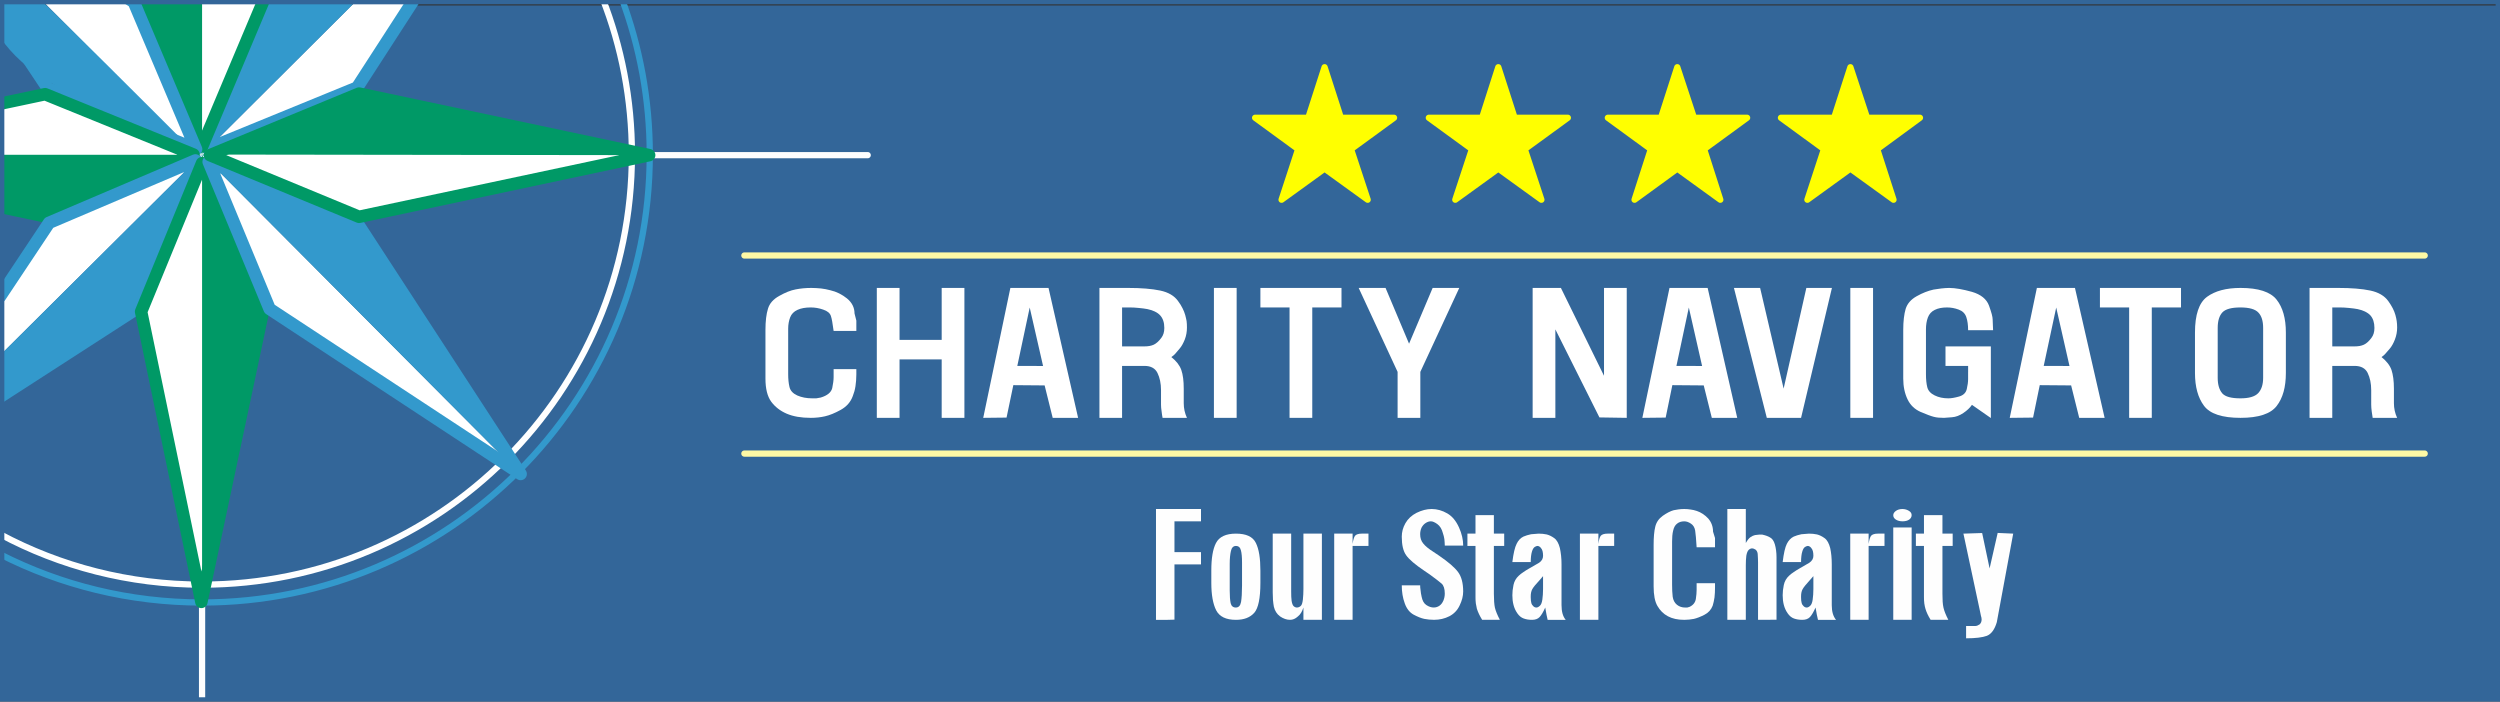 <?xml version="1.0" encoding="UTF-8"?>
<svg id="Layer_2" data-name="Layer 2" xmlns="http://www.w3.org/2000/svg" xmlns:xlink="http://www.w3.org/1999/xlink" viewBox="0 0 288.26 80.9">
  <rect x="0" y="0" width="288.26" height="80.9" fill="#333333" stroke="none"/>
  <defs>
    <style>
      .cls-1 {
        stroke: #fef9a5;
      }

      .cls-1, .cls-2, .cls-3, .cls-4, .cls-5, .cls-6, .cls-7, .cls-8 {
        fill: none;
      }

      .cls-1, .cls-2, .cls-3, .cls-5, .cls-6, .cls-7, .cls-8, .cls-9 {
        stroke-linecap: round;
        stroke-linejoin: round;
      }

      .cls-1, .cls-2, .cls-5, .cls-8, .cls-9 {
        stroke-width: .72px;
      }

      .cls-2 {
        stroke: #fefefe;
      }

      .cls-10 {
        clip-path: url(#clippath);
      }

      .cls-11, .cls-12 {
        fill: #fff;
      }

      .cls-13 {
        fill: #369;
      }

      .cls-14, .cls-15 {
        fill: #39c;
      }

      .cls-3, .cls-6, .cls-7 {
        stroke-width: 1.44px;
      }

      .cls-3, .cls-7, .cls-8 {
        stroke: #39c;
      }

      .cls-4 {
        stroke: #369;
        stroke-width: .5px;
      }

      .cls-5 {
        stroke: #fff;
      }

      .cls-5, .cls-6, .cls-7, .cls-8, .cls-9, .cls-15, .cls-16, .cls-12, .cls-17 {
        fill-rule: evenodd;
      }

      .cls-6 {
        stroke: #096;
      }

      .cls-9 {
        fill: #ff0;
        stroke: #ff0;
      }

      .cls-16 {
        fill: #096;
      }

      .cls-17 {
        fill: #fefefe;
      }
    </style>
    <clipPath id="clippath">
      <rect class="cls-4" x=".25" y=".25" width="287.76" height="80.4"/>
    </clipPath>
  </defs>
  <g id="Layer_1-2" data-name="Layer 1">
    <g>
      <g class="cls-10">
        <rect class="cls-13" x=".18" y=".63" width="288" height="80.13"/>
        <line class="cls-1" x1="85.83" y1="29.46" x2="279.579" y2="29.46"/>
        <line class="cls-2" x1=".01" y1="17.89" x2="100.05" y2="17.89"/>
        <line class="cls-2" x1="23.3" y1="-.23" x2="23.3" y2="80.89"/>
        <path class="cls-8" d="M71.67-.23c2.1,5.62,3.25,11.7,3.25,18.05,0,28.5-23.14,51.65-51.62,51.65-8.38,0-16.3-2-23.29-5.559"/>
        <path class="cls-5" d="M69.46-.23c2.2,5.59,3.4,11.68,3.4,18.05,0,27.43-22.22,49.59-49.56,49.59-8.42,0-16.35-2.1-23.29-5.811"/>
        <polyline class="cls-12" points="30.62 -.23 30.71 .17 23.3 17.82 23.3 -.23"/>
        <polyline class="cls-16" points="23.3 -.23 23.3 17.82 15.97 .09 16.04 -.23"/>
        <polyline class="cls-12" points="48.02 -.23 41.09 10.56 23.3 17.82 41.41 -.23"/>
        <polyline class="cls-15" points="41.41 -.23 23.3 17.82 30.78 .09 31.28 -.23"/>
        <polygon class="cls-12" points="74.85 17.89 41.02 25.23 23.3 17.82 74.85 17.89"/>
        <polygon class="cls-16" points="23.3 17.82 41.09 10.56 74.85 17.89 23.3 17.82"/>
        <polygon class="cls-12" points="59.65 54.34 30.55 35.62 23.3 17.82 59.65 54.34"/>
        <polygon class="cls-15" points="23.3 17.82 41.09 25.31 59.65 54.34 23.3 17.82"/>
        <polygon class="cls-12" points="23.3 69.399 15.89 35.54 23.3 17.82 23.3 69.399"/>
        <polygon class="cls-16" points="23.3 17.82 30.63 35.7 23.3 69.399 23.3 17.82"/>
        <polyline class="cls-12" points=".01 33.72 5.58 25.15 23.3 17.82 .01 40.97"/>
        <polyline class="cls-15" points=".01 40.97 23.3 17.82 15.89 35.62 .01 45.74"/>
        <polyline class="cls-16" points=".01 17.82 23.3 17.82 5.51 25.15 .01 23.96"/>
        <polyline class="cls-12" points="14.9 -.23 15.28 .01 22.53 17.82 4.57 -.23"/>
        <polyline class="cls-12" points=".01 11.71 5.66 10.48 23.3 17.82 .01 17.82"/>
        <line class="cls-14" x1=".01" y1="2.23" x2="-1.61" y2="-.23"/>
        <path class="cls-15" d="M3.153-1.529c5.856,5.659,12.856,12.659,18.856,18.659C14.01,12.13,2.01,11.13-1.725,.928"/>
        <polyline class="cls-7" points="47.85 -.23 41.17 10.1 23.99 17.13 31.01 .17 31.61 -.23"/>
        <polyline class="cls-6" points="30.46 -.23 30.48 -.14 23.3 16.9 16.12 -.06 16.16 -.23"/>
        <line class="cls-3" x1=".01" y1="1.93" x2="-1.43" y2="-.23"/>
        <polyline class="cls-7" points="14.71 -.23 15.43 .24 22.61 17.21 5.51 10.18 .01 1.93"/>
        <polyline class="cls-6" points=".01 11.96 5.2 10.86 22.31 17.82 5.43 25 .01 23.85"/>
        <polyline class="cls-7" points=".01 34.18 5.66 25.69 22.53 18.5 15.59 35.7 .01 45.76"/>
        <polygon class="cls-6" points="23.22 69.399 16.27 35.93 23.3 18.81 30.32 35.93 23.22 69.399"/>
        <polygon class="cls-7" points="60.03 54.649 31.09 35.62 24.06 18.66 41.17 25.69 60.03 54.649"/>
        <polygon class="cls-6" points="74.85 17.89 41.4 25 24.21 17.89 41.4 10.79 74.85 17.89"/>
        <line class="cls-1" x1="85.83" y1="52.3" x2="279.579" y2="52.3"/>
        <g>
          <polygon class="cls-17" points="135.42 65.08 138.48 65.08 138.48 63.66 135.42 63.66 135.42 60.11 138.48 60.11 138.48 58.69 133.29 58.69 133.29 71.47 133.49 71.47 133.83 71.47 134.61 71.47 135.42 71.449 135.42 65.08"/>
          <path class="cls-17" d="M143.21,67.561c0,.8-.04,1.409-.11,1.839-.08,.441-.279,.65-.609,.65-.311,0-.511-.17-.591-.5-.07-.33-.109-.819-.109-1.45v-3.07c0-.619,.05-1.13,.14-1.5,.08-.38,.28-.58,.57-.58,.31,0,.5,.171,.579,.5,.091,.32,.131,.801,.131,1.431v2.681Zm-3.54-.351c0,1.37,.19,2.43,.56,3.16,.38,.73,1.129,1.1,2.28,1.1,.931,0,1.63-.271,2.11-.809,.47-.53,.709-1.69,.709-3.45v-1.42c0-1.42-.169-2.49-.529-3.2-.35-.71-1.109-1.061-2.29-1.061-1.17,0-1.93,.37-2.3,1.081-.37,.709-.54,1.77-.54,3.18v1.42Z"/>
          <path class="cls-17" d="M146.75,61.529v6.771c0,.3,.01,.59,.029,.88,.03,.301,.061,.561,.101,.769,.11,.48,.35,.851,.71,1.12,.38,.261,.769,.4,1.16,.4,.31,0,.609-.12,.89-.38,.29-.22,.51-.58,.65-1.04v1.42h2.13v-9.94h-2.13v6.391c0,.42-.021,.82-.061,1.21-.05,.39-.12,.64-.26,.75-.13,.11-.271,.17-.43,.17-.13,0-.261-.05-.38-.16-.11-.11-.181-.31-.231-.61-.04-.289-.05-.649-.05-1.08v-6.67h-2.13Z"/>
          <path class="cls-17" d="M155.96,62.949h1.83v-1.42h-.761c-.39,0-.649,.091-.779,.24-.13,.16-.221,.48-.29,.95v-1.19h-2.12v9.94h2.12v-8.521Z"/>
          <path class="cls-17" d="M168.22,60.8c-.33-.73-.77-1.27-1.34-1.601-.57-.329-1.17-.509-1.801-.509-.589,0-1.159,.159-1.739,.44-.57,.29-1,.69-1.29,1.2-.29,.51-.42,1.03-.42,1.55,0,.95,.16,1.66,.51,2.149,.34,.48,1.03,1.07,2.07,1.77l.66,.45c.659,.48,1.109,.83,1.35,1.04,.24,.21,.37,.6,.37,1.159,0,.291-.061,.561-.16,.801-.109,.25-.25,.449-.45,.59-.2,.141-.42,.21-.67,.21-.27,0-.55-.09-.84-.28-.29-.189-.46-.51-.55-.959-.061-.261-.1-.5-.12-.741-.04-.22-.05-.42-.05-.579h-2.12c0,.75,.11,1.439,.34,2.07,.221,.63,.57,1.06,1.02,1.31,.45,.24,.859,.409,1.23,.49,.359,.069,.74,.109,1.13,.109,.641,0,1.23-.14,1.76-.409,.53-.271,.931-.691,1.19-1.241,.271-.56,.41-1.089,.41-1.609,0-.98-.2-1.73-.59-2.25-.391-.53-1.12-1.16-2.2-1.899l-.63-.421c-.57-.36-.97-.691-1.19-.98-.24-.29-.35-.641-.35-1.061,0-.26,.05-.51,.16-.76,.119-.22,.27-.4,.47-.529,.199-.131,.399-.2,.6-.2,.11,0,.231,.029,.341,.08,.109,.04,.25,.129,.409,.239,.3,.22,.511,.561,.63,1.011,.09,.259,.15,.5,.181,.72,.019,.23,.05,.479,.05,.75h2.12c0-.68-.16-1.381-.49-2.11Z"/>
          <path class="cls-17" d="M170.13,61.529h-.931v1.42h.931v5.881c0,.26,.01,.519,.04,.75,.04,.25,.08,.449,.12,.61,.13,.409,.33,.829,.609,1.279h2.041c-.291-.559-.48-1.02-.57-1.4-.08-.379-.12-.92-.12-1.609v-5.511h1.19v-1.42h-1.19v-2.13h-2.12v2.13Z"/>
          <path class="cls-17" d="M177.92,66.43v1.49c0,.441-.03,.85-.08,1.21s-.149,.61-.3,.731c-.141,.13-.271,.189-.38,.189-.141,0-.261-.05-.36-.15-.109-.1-.19-.22-.23-.37-.041-.159-.07-.369-.07-.649v-.13c0-.32,.06-.601,.18-.82,.12-.22,.42-.59,.891-1.09l.35-.41Zm2.13,3.37v-4.739c0-.7-.07-1.32-.19-1.87-.14-.541-.35-.931-.66-1.15-.31-.221-.59-.35-.87-.42-.289-.059-.589-.091-.919-.091l-.87,.07c-.181,.04-.341,.091-.47,.12-.13,.04-.271,.091-.41,.15-.331,.159-.601,.441-.79,.84-.2,.39-.37,1.101-.49,2.101h2.12c0-.52,.05-.921,.14-1.211,.08-.28,.2-.46,.33-.539,.12-.07,.221-.111,.3-.111,.13,0,.26,.07,.37,.191,.11,.12,.181,.25,.22,.4,.04,.15,.061,.33,.061,.55,0,.32-.15,.59-.46,.8l-1.181,.68c-.239,.141-.459,.271-.649,.411-.2,.13-.37,.26-.51,.399-.32,.29-.521,.649-.61,1.069-.09,.421-.13,.82-.13,1.181,0,.399,.04,.76,.13,1.11,.09,.35,.231,.67,.44,.97,.211,.309,.461,.51,.75,.609,.28,.101,.591,.15,.95,.15,.37,0,.66-.1,.87-.32,.2-.209,.421-.58,.65-1.1l.15,.84,.129,.58h2.08c-.33-.4-.479-.96-.479-1.67Z"/>
          <path class="cls-17" d="M184.3,62.949h1.82v-1.42h-.75c-.4,0-.65,.091-.791,.24-.13,.16-.22,.48-.279,.95v-1.19h-2.13v9.94h2.13v-8.521Z"/>
          <path class="cls-17" d="M197.75,62.04l-.23-.74c0-.601-.199-1.109-.57-1.53-.39-.409-.819-.689-1.289-.85-.25-.09-.5-.141-.731-.17-.23-.04-.47-.06-.73-.06-.43,0-.84,.06-1.22,.14-.37,.1-.789,.319-1.25,.64-.46,.33-.75,.75-.87,1.261-.13,.519-.189,1.219-.189,2.1v4.78c0,1,.14,1.75,.439,2.26,.301,.52,.7,.92,1.211,1.19,.509,.27,1.129,.409,1.879,.409,.38,0,.75-.04,1.11-.109,.351-.081,.761-.24,1.23-.48,.45-.231,.76-.58,.939-1.04,.091-.29,.16-.609,.211-.96,.039-.34,.059-.72,.059-1.13v-.51h-2.12v.779c0,.291-.03,.63-.09,1.041-.07,.409-.3,.709-.72,.909l-.27,.08h-.25c-.351,0-.67-.101-.94-.319-.26-.211-.43-.52-.489-.92-.05-.4-.07-.881-.07-1.411v-4.97c0-.46,.029-.869,.12-1.239,.08-.371,.229-.641,.45-.81,.22-.181,.5-.27,.829-.27,.261,0,.511,.089,.78,.27,.261,.17,.42,.44,.48,.79,.06,.359,.11,1,.17,1.93h2.12v-1.06Z"/>
          <path class="cls-17" d="M204.84,71.46v-7.181c0-.58-.07-1.089-.191-1.51-.12-.42-.32-.689-.59-.82-.26-.13-.45-.209-.56-.23-.11-.021-.221-.05-.32-.08h-.309l-.511,.059c-.18,.041-.35,.12-.51,.231-.17,.11-.35,.33-.55,.681v-3.92h-2.13v12.779h2.13v-6.3c0-.42,.02-.79,.06-1.101,.061-.329,.15-.55,.28-.67,.12-.109,.25-.169,.4-.169,.1,0,.23,.049,.39,.149,.141,.12,.22,.29,.24,.49,.021,.21,.029,.39,.029,.54,0,.159,.011,.289,.011,.43v6.63l2.13-.01Z"/>
          <path class="cls-17" d="M209.09,66.43v1.49c0,.441-.03,.85-.08,1.21-.05,.36-.15,.61-.3,.731-.14,.13-.27,.189-.381,.189-.139,0-.259-.05-.359-.15-.11-.1-.191-.22-.23-.37-.05-.159-.07-.369-.07-.649v-.13c0-.32,.059-.601,.18-.82,.12-.22,.42-.59,.88-1.09l.36-.41Zm2.12,3.37v-4.739c0-.7-.061-1.32-.181-1.87-.14-.541-.35-.931-.659-1.15-.311-.221-.591-.35-.87-.42-.29-.059-.591-.091-.921-.091l-.869,.07c-.181,.04-.34,.091-.47,.12-.131,.04-.28,.091-.411,.15-.329,.159-.6,.441-.8,.84-.2,.39-.359,1.101-.479,2.101h2.12c0-.52,.05-.921,.14-1.211,.08-.28,.19-.46,.33-.539,.12-.07,.22-.111,.301-.111,.13,0,.259,.07,.369,.191,.11,.12,.181,.25,.22,.4,.041,.15,.061,.33,.061,.55,0,.32-.16,.59-.47,.8l-1.171,.68c-.239,.141-.459,.271-.649,.411-.2,.13-.37,.26-.51,.399-.32,.29-.52,.649-.61,1.069-.09,.421-.13,.82-.13,1.181,0,.399,.04,.76,.13,1.11,.09,.35,.23,.67,.441,.97,.209,.309,.459,.51,.739,.609,.29,.101,.601,.15,.961,.15,.37,0,.659-.1,.87-.32,.199-.209,.419-.58,.649-1.1l.15,.84,.13,.58h2.079c-.329-.4-.489-.96-.489-1.67Z"/>
          <path class="cls-17" d="M215.46,62.949h1.83v-1.42h-.75c-.4,0-.65,.091-.79,.24-.13,.16-.221,.48-.29,.95v-1.19h-2.12v9.94h2.12v-8.521Z"/>
          <path class="cls-17" d="M218.6,58.91c-.2,.15-.3,.309-.3,.5,0,.2,.1,.369,.3,.5,.2,.13,.46,.2,.78,.2,.311,0,.569-.07,.76-.2,.181-.131,.28-.311,.28-.52,0-.199-.11-.37-.32-.49-.21-.13-.46-.209-.75-.209-.3,0-.55,.079-.75,.22Zm-.3,12.559h2.12v-10.65h-2.12v10.65Z"/>
          <path class="cls-17" d="M221.84,61.529h-.931v1.42h.931v5.881c0,.26,.01,.519,.04,.75,.04,.25,.08,.449,.13,.61,.12,.409,.319,.829,.6,1.279h2.04c-.29-.559-.47-1.02-.559-1.4-.09-.379-.12-.92-.12-1.609v-5.511h1.18v-1.42h-1.18v-2.13h-2.13v2.13Z"/>
          <path class="cls-17" d="M226.39,61.529l1.91,8.94,.109,.53c.051,.16,.081,.3,.081,.43,0,.25-.091,.44-.24,.57-.171,.11-.33,.18-.49,.18h-1.061v1.42c1.08,0,1.891-.1,2.4-.289,.51-.211,.891-.721,1.141-1.57l1.89-10.211-1.79-.08-.931,4.091-.859-4.08-2.16,.069Z"/>
        </g>
        <polygon class="cls-9" points="160.74 13.58 155.779 17.2 157.699 23.03 152.729 19.44 147.77 23.03 149.68 17.2 144.72 13.58 150.85 13.58 152.729 7.75 154.609 13.58 160.74 13.58"/>
        <polygon class="cls-9" points="180.779 13.58 175.81 17.2 177.729 23.03 172.76 19.44 167.8 23.03 169.72 17.2 164.75 13.58 170.89 13.58 172.76 7.75 174.64 13.58 180.779 13.58"/>
        <polygon class="cls-9" points="201.449 13.58 196.49 17.2 198.359 23.03 193.399 19.44 188.47 23.03 190.35 17.2 185.39 13.58 191.52 13.58 193.399 7.75 195.32 13.58 201.449 13.58"/>
        <polygon class="cls-9" points="221.38 13.58 216.449 17.2 218.329 23.03 213.359 19.44 208.399 23.03 210.31 17.2 205.35 13.58 211.479 13.58 213.359 7.75 215.279 13.58 221.38 13.58"/>
        <g>
          <path class="cls-12" d="M98.74,36.97l-.21-.83c0-.68-.3-1.26-.87-1.73-.58-.46-1.21-.78-1.91-.94-.38-.1-.74-.17-1.09-.21-.35-.03-.73-.06-1.11-.06-.65,0-1.25,.06-1.81,.17-.58,.11-1.2,.36-1.89,.75-.69,.38-1.12,.87-1.3,1.48-.19,.61-.29,1.42-.29,2.45v5.6c0,1.17,.22,2.05,.66,2.66,.45,.61,1.05,1.07,1.79,1.39,.75,.32,1.67,.48,2.78,.48,.57,0,1.12-.06,1.64-.18,.53-.12,1.14-.37,1.81-.74,.68-.38,1.14-.9,1.39-1.59,.14-.35,.25-.73,.31-1.14,.06-.41,.1-.86,.1-1.35v-.62h-2.62v.94c0,.34-.06,.76-.16,1.25-.12,.49-.56,.86-1.33,1.09l-.51,.09h-.46c-.66,0-1.23-.11-1.73-.33-.5-.23-.8-.55-.9-.98-.1-.42-.15-.91-.15-1.48v-5.24c0-.48,.08-.92,.23-1.31,.15-.39,.43-.67,.84-.86,.41-.19,.92-.28,1.53-.28,.48,0,.96,.08,1.44,.25,.48,.16,.77,.4,.88,.72,.11,.31,.21,.9,.32,1.74h2.62v-1.19Z"/>
          <polygon class="cls-12" points="101.1 48.18 103.72 48.18 103.72 41.44 108.58 41.44 108.58 48.18 111.2 48.18 111.2 33.2 108.58 33.2 108.58 39.19 103.72 39.19 103.72 33.2 101.1 33.2 101.1 48.18"/>
          <path class="cls-12" d="M118.73,35.46l1.54,6.74-2.97-.01,1.43-6.73Zm-5.36,12.72l2.69-.03,.78-3.74,3.61,.03,.93,3.74h2.93l-3.41-14.98h-4.4l-3.13,14.98Z"/>
          <path class="cls-12" d="M129.38,35.45h.9c.33,0,.68,.02,1.04,.06,.37,.03,.7,.08,.98,.13,.67,.14,1.16,.38,1.47,.72,.32,.35,.48,.83,.48,1.46,0,.47-.12,.84-.34,1.13-.28,.38-.58,.65-.87,.79-.3,.14-.66,.2-1.08,.2h-2.58v-4.49Zm4.08,7.55c.27,.55,.41,1.21,.41,1.98v1.67c0,.22,.02,.49,.07,.8,.04,.32,.07,.56,.11,.73h2.81c-.25-.54-.37-1.1-.37-1.69v-1.67c0-.9-.09-1.62-.28-2.16-.19-.54-.57-1.03-1.15-1.49,.22-.15,.37-.28,.45-.38l.51-.6c.22-.25,.41-.6,.59-1.04,.17-.44,.25-.9,.25-1.38,0-.28-.01-.52-.04-.75-.04-.21-.09-.45-.16-.7-.07-.26-.18-.52-.31-.78-.13-.27-.3-.54-.51-.82-.43-.61-1.12-1.02-2.07-1.22-.96-.2-2.19-.3-3.7-.3h-3.3v14.98h2.61v-5.99h2.58c.73,0,1.23,.27,1.5,.81Z"/>
          <rect class="cls-11" x="139.97" y="33.2" width="2.62" height="14.98"/>
          <polygon class="cls-12" points="148.69 35.45 148.69 48.18 151.31 48.18 151.31 35.45 154.68 35.45 154.68 33.2 145.329 33.2 145.329 35.45 148.69 35.45"/>
          <polygon class="cls-12" points="161.149 42.88 161.149 48.18 163.77 48.18 163.77 42.88 168.26 33.2 165.19 33.2 162.47 39.63 159.76 33.2 156.66 33.2 161.149 42.88"/>
          <polygon class="cls-12" points="184.42 48.13 187.57 48.18 187.57 33.2 184.949 33.2 184.949 43.33 179.979 33.2 176.72 33.2 176.72 48.18 179.34 48.18 179.34 37.98 184.42 48.13"/>
          <path class="cls-12" d="M194.729,35.46l1.53,6.74-2.96-.01,1.43-6.73Zm-5.359,12.72l2.689-.03,.769-3.74,3.62,.03,.931,3.74h2.93l-3.41-14.98h-4.399l-3.13,14.98Z"/>
          <polygon class="cls-12" points="203.72 48.18 207.67 48.18 211.229 33.2 208.279 33.2 205.659 44.81 202.949 33.2 199.93 33.2 203.72 48.18"/>
          <rect class="cls-11" x="213.35" y="33.2" width="2.62" height="14.98"/>
          <path class="cls-12" d="M226.93,42.89v.82c0,.33-.05,.71-.15,1.14-.1,.44-.399,.73-.89,.87-.49,.14-.91,.21-1.23,.21-.6,0-1.13-.11-1.589-.34-.471-.23-.75-.55-.85-.95-.1-.4-.15-.9-.15-1.5v-5.17c0-.5,.069-.95,.22-1.36,.15-.4,.409-.69,.8-.88,.38-.19,.851-.28,1.41-.28,.449,0,.899,.08,1.35,.25,.441,.16,.73,.45,.87,.86,.14,.41,.21,.91,.21,1.51h2.88l-.05-1.24c0-.13-.03-.33-.101-.6-.069-.27-.18-.59-.319-.99-.28-.76-.941-1.29-1.97-1.59-1.041-.29-1.921-.45-2.63-.45-.28,0-.591,.03-.9,.06-.32,.04-.62,.08-.899,.13-.631,.14-1.27,.39-1.931,.76-.67,.37-1.09,.86-1.28,1.46-.18,.61-.28,1.42-.28,2.44v5.6c0,.92,.171,1.72,.5,2.4,.32,.67,.83,1.15,1.511,1.45,.689,.29,1.189,.48,1.51,.56,.32,.09,.721,.12,1.18,.12l.921-.07c.44-.03,.879-.2,1.31-.49,.43-.29,.76-.6,.99-.94l2.18,1.52v-8.26h-5.23v2.25h2.609v.7Z"/>
          <path class="cls-12" d="M237.09,35.46l1.53,6.74-2.971-.01,1.44-6.73Zm-5.36,12.72l2.691-.03,.77-3.74,3.619,.03,.931,3.74h2.93l-3.42-14.98h-4.391l-3.13,14.98Z"/>
          <polygon class="cls-12" points="245.5 35.45 245.5 48.18 248.109 48.18 248.109 35.45 251.479 35.45 251.479 33.2 242.13 33.2 242.13 35.45 245.5 35.45"/>
          <path class="cls-12" d="M260.949,43.57c0,.78-.199,1.37-.579,1.77-.391,.4-1.07,.59-2.041,.59-1.04,0-1.739-.18-2.089-.57-.351-.41-.53-1.01-.53-1.79v-5.76c0-.8,.18-1.4,.54-1.79,.359-.38,1.05-.57,2.079-.57,1.02,0,1.71,.2,2.07,.59,.37,.38,.55,.98,.55,1.77v5.76Zm2.621-5.22c0-1.64-.36-2.91-1.07-3.8-.711-.9-2.101-1.35-4.16-1.35-1.66,0-2.941,.35-3.87,1.03-.92,.69-1.38,2.06-1.38,4.12v4.66c0,1.6,.351,2.86,1.04,3.78,.69,.93,2.1,1.39,4.21,1.39,2.08,0,3.47-.46,4.17-1.37,.71-.91,1.06-2.17,1.06-3.8v-4.66Z"/>
          <path class="cls-12" d="M268.92,35.45h.89c.33,0,.681,.02,1.05,.06,.37,.03,.69,.08,.981,.13,.66,.14,1.15,.38,1.47,.72,.311,.35,.47,.83,.47,1.46,0,.47-.119,.84-.339,1.13-.28,.38-.57,.65-.87,.79-.301,.14-.65,.2-1.07,.2h-2.58v-4.49Zm4.08,7.55c.27,.55,.41,1.21,.41,1.98v1.67c0,.22,.019,.49,.06,.8,.04,.32,.08,.56,.109,.73h2.82c-.25-.54-.37-1.1-.37-1.69v-1.67c0-.9-.1-1.62-.279-2.16-.19-.54-.58-1.03-1.15-1.49,.221-.15,.36-.28,.44-.38l.52-.6c.21-.25,.41-.6,.58-1.04,.17-.44,.26-.9,.26-1.38,0-.28-.019-.52-.05-.75-.029-.21-.08-.45-.15-.7-.069-.26-.18-.52-.31-.78-.14-.27-.311-.54-.51-.82-.439-.61-1.13-1.02-2.08-1.22-.95-.2-2.18-.3-3.69-.3h-3.31v14.98h2.62v-5.99h2.57c.739,0,1.239,.27,1.51,.81Z"/>
        </g>
      </g>
      <rect class="cls-4" x=".25" y=".25" width="287.76" height="80.4"/>
    </g>
  </g>
</svg>